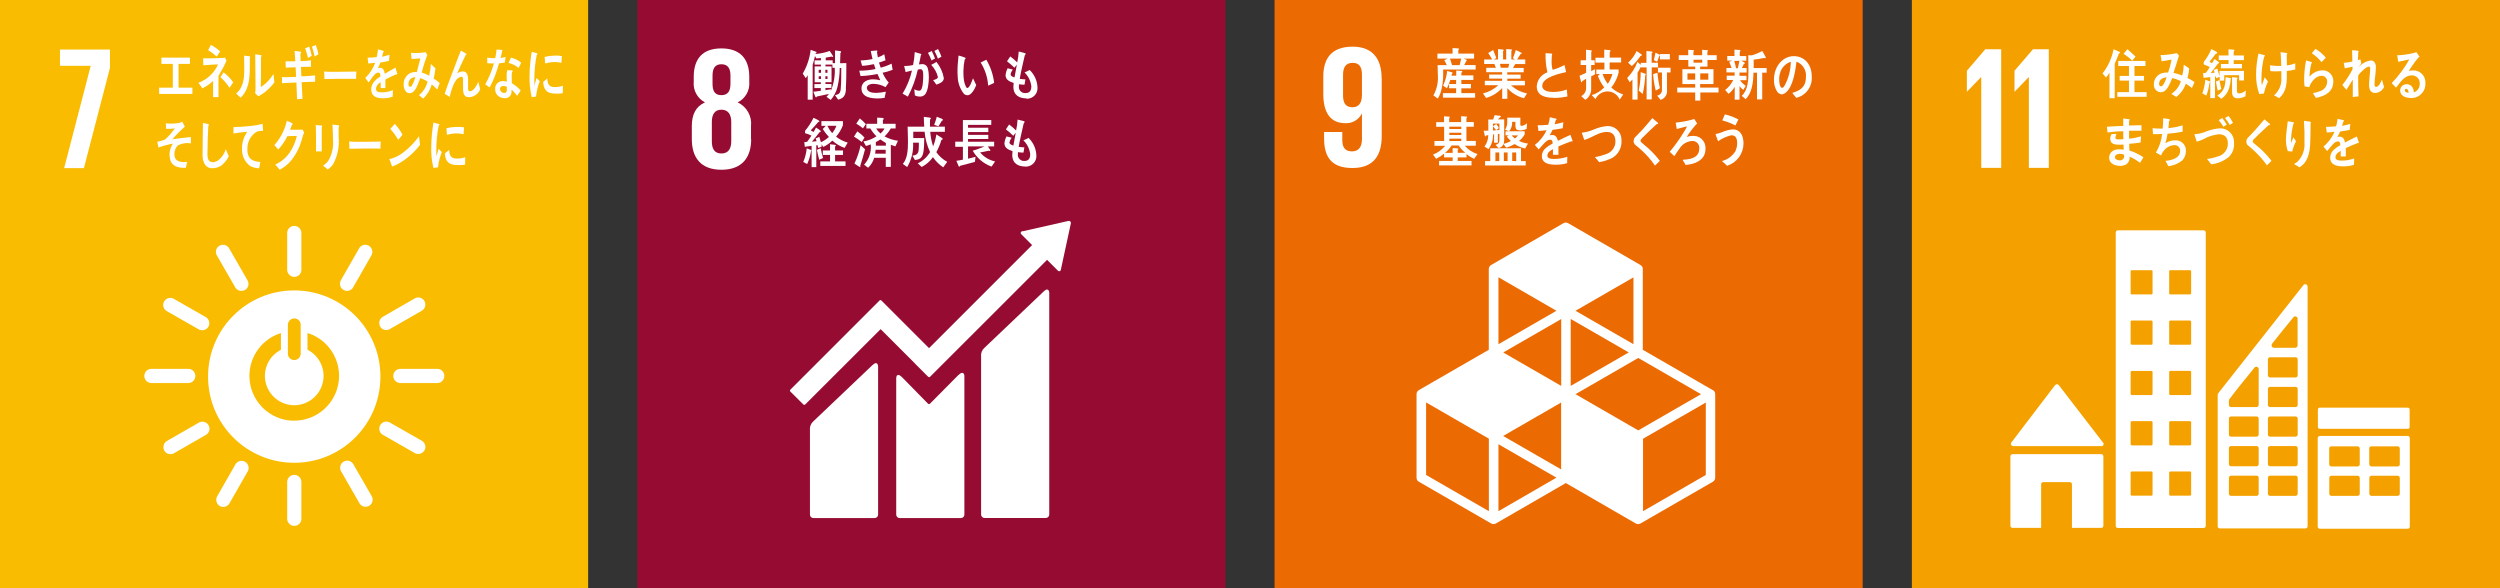 <?xml version="1.0" encoding="UTF-8"?>
<svg id="_レイヤー_2" data-name="レイヤー 2" xmlns="http://www.w3.org/2000/svg" viewBox="0 0 287.18 67.56">
  <rect x="0" y="0" width="287.18" height="67.56" fill="#333333" stroke="none"/>
  <defs>
    <style>
      .cls-1 {
        fill: #f4a100;
      }

      .cls-1, .cls-2, .cls-3, .cls-4, .cls-5 {
        stroke-width: 0px;
      }

      .cls-2 {
        fill: #f9bc00;
      }

      .cls-3 {
        fill: #960b31;
      }

      .cls-4 {
        fill: #fff;
      }

      .cls-5 {
        fill: #ec6a02;
      }
    </style>
  </defs>
  <g id="_文字" data-name="文字">
    <g>
      <g>
        <rect class="cls-2" x="0" width="67.56" height="67.56"/>
        <path class="cls-4" d="m33.8,33.36c-5.47,0-9.9,4.43-9.9,9.9,0,5.47,4.43,9.9,9.9,9.9,5.47,0,9.9-4.43,9.9-9.9h0c0-5.47-4.43-9.9-9.9-9.9m-.73,3.91c.03-.41.38-.71.78-.69.37.02.67.32.69.69v3.4c-.03.41-.38.71-.78.69-.37-.02-.67-.32-.69-.69v-3.4Zm.73,11.06c-2.84,0-5.15-2.31-5.15-5.15,0-2.26,1.47-4.25,3.62-4.92v1.92c-1.66.85-2.32,2.88-1.47,4.53.85,1.66,2.88,2.32,4.53,1.47,1.66-.85,2.32-2.88,1.47-4.53-.32-.64-.84-1.15-1.48-1.48v-1.92c2.72.84,4.24,3.73,3.4,6.44-.67,2.16-2.66,3.63-4.92,3.63"/>
        <path class="cls-4" d="m22.44,43.18c0-.43-.34-.78-.76-.81h-4.34c-.45.03-.79.42-.76.87.03.41.35.73.76.76h4.34c.43-.03.76-.39.76-.81"/>
        <path class="cls-4" d="m51.04,43.18c0-.43-.34-.78-.76-.81h-4.34c-.45.03-.79.42-.76.87.03.41.35.73.76.76h4.34c.43-.03.76-.39.76-.81"/>
        <path class="cls-4" d="m33.81,60.41c.43,0,.78-.34.81-.76v-4.34c-.03-.45-.42-.79-.87-.76-.41.03-.73.35-.76.76v4.34c.04.43.39.76.82.76"/>
        <path class="cls-4" d="m48.76,51.74c.21-.37.1-.84-.26-1.08l-3.76-2.15c-.4-.2-.89-.03-1.09.37-.18.37-.06.82.28,1.04l3.76,2.15c.39.18.85.04,1.07-.33"/>
        <path class="cls-4" d="m25.25,58.13c.37.21.84.09,1.08-.26l2.15-3.76c.2-.4.03-.89-.37-1.09-.37-.18-.82-.06-1.04.28l-2.15,3.76c-.18.39-.04.85.33,1.07"/>
        <path class="cls-4" d="m42.4,58.11c.37-.22.51-.68.33-1.06l-2.16-3.76c-.24-.38-.75-.49-1.13-.24-.35.23-.47.68-.28,1.05l2.16,3.76c.24.35.71.46,1.09.25"/>
        <path class="cls-4" d="m18.87,51.77c.22.37.68.51,1.07.32l3.76-2.16c.38-.25.48-.76.23-1.13-.23-.34-.67-.46-1.04-.28l-3.76,2.16c-.35.24-.46.71-.25,1.09"/>
        <path class="cls-4" d="m33.81,31.81c.43,0,.78-.34.81-.76v-4.34c-.03-.45-.42-.79-.87-.76-.41.03-.73.35-.76.76v4.34c.04.43.39.75.82.76"/>
        <path class="cls-4" d="m23.94,37.53c.21-.37.09-.84-.26-1.08l-3.76-2.15c-.4-.2-.89-.03-1.09.37-.18.37-.06.82.28,1.04l3.76,2.15c.39.18.85.04,1.07-.33"/>
        <path class="cls-4" d="m39.46,33.31c.37.21.84.1,1.08-.26l2.15-3.76c.2-.4.03-.89-.37-1.09-.37-.18-.82-.06-1.04.28l-2.15,3.76c-.18.39-.04.85.33,1.07"/>
        <path class="cls-4" d="m28.14,33.32c.37-.22.51-.68.32-1.07l-2.16-3.76c-.24-.38-.75-.49-1.13-.24-.35.23-.47.68-.28,1.05l2.16,3.76c.24.35.71.46,1.09.25"/>
        <path class="cls-4" d="m43.66,37.51c.22.37.68.51,1.07.32l3.76-2.16c.38-.24.49-.75.24-1.13-.23-.35-.68-.47-1.05-.28l-3.76,2.16c-.35.24-.46.71-.25,1.09"/>
        <polygon class="cls-4" points="6.89 7.56 10.42 7.56 7.37 19.31 9.64 19.31 12.63 7.8 12.63 5.69 6.89 5.69 6.89 7.56"/>
        <polygon class="cls-4" points="18.28 10.79 18.28 10.07 19.85 10.07 19.85 7.34 18.54 7.34 18.54 6.62 21.82 6.62 21.82 7.34 20.51 7.34 20.51 10.07 22.1 10.07 22.1 10.79 18.28 10.79"/>
        <path class="cls-4" d="m25.1,8.68v.76c0,.57,0,1.15,0,1.72h-.62c0-.62,0-1.25,0-1.87-.36.35-.78.64-1.24.86-.14-.22-.29-.44-.45-.64,1.01-.37,1.82-1.13,2.26-2.11-.56,0-1.13.07-1.69.1-.01-.27-.02-.53-.03-.8.73,0,1.46,0,2.19-.04.11,0,.22-.02.32-.05l.18.36c-.26.59-.57,1.17-.91,1.72m-.22-2.19c-.3-.28-.63-.53-.98-.74.11-.21.21-.41.32-.61.38.21.73.46,1.05.75-.12.21-.25.41-.39.6m1.47,3.58c-.29-.45-.64-.86-1.04-1.22l.36-.55c.43.32.81.71,1.11,1.15l-.42.62Z"/>
        <path class="cls-4" d="m28.7,6.65c-.03,1.44.13,2.78-.58,3.98-.13.22-.29.42-.48.59-.16-.14-.39-.36-.51-.47.77-.68.93-1.55.93-2.78,0-.52-.01-1.06-.02-1.58l.65.08s.06.04.05.07c0,0,0,0,0,0,0,.04-.02.08-.05.1m1.82,3.89c-.26.19-.54.37-.82.53-.14-.11-.27-.23-.39-.37.03-.11.05-.23.05-.34v-.86c0-1.08-.01-2.18-.03-3.26l.68.11s.06.05.05.08c0,.05-.03.09-.07.12,0,.3,0,.6,0,.9,0,.85,0,1.72-.02,2.56.44-.28.82-.63,1.13-1.04.1-.13.2-.27.29-.41.01-.01.02-.03.03-.03s.02.07.02.08c.02.29.05.57.09.86-.29.4-.64.76-1.03,1.07"/>
        <path class="cls-4" d="m34.65,9.44c.03.63.06,1.26.1,1.9-.21.02-.42.03-.63.06-.02-.64-.05-1.28-.07-1.92-.56.02-1.11.04-1.66.08v-.71c.11,0,.24.01.36.02.42,0,.84-.03,1.26-.04-.02-.37-.03-.73-.05-1.1-.38,0-.75.03-1.13.04,0-.24-.02-.48-.03-.72.37,0,.74,0,1.12-.01-.02-.4-.05-.79-.08-1.19l.67.08s.08.05.08.1c0,.05-.03.1-.08.12,0,.29.01.58.02.87.4,0,.79-.04,1.19-.09,0,.25,0,.5,0,.74-.38,0-.77,0-1.15.01.02.36.03.73.05,1.09.53-.02,1.06-.05,1.58-.11,0,.24,0,.49,0,.73-.51,0-1.03.03-1.54.05m.72-2.78c-.09-.38-.2-.75-.33-1.11l.47-.2c.12.35.21.7.29,1.06l-.43.25Zm.77-.17c-.09-.38-.19-.76-.32-1.14l.45-.18c.13.34.23.7.3,1.06l-.43.26Z"/>
        <path class="cls-4" d="m40.91,9.07c-.3-.02-.54-.02-.78-.02-.28,0-2.19,0-2.86.03-.01-.26-.03-.59-.03-.78,0-.1.04-.1.07-.1.1.02.2.04.3.04.32.02.66.01,1.03.01.76,0,1.44-.02,2.29-.03-.02.26-.02.58-.03.84"/>
        <path class="cls-4" d="m45.6,8.56s-.05-.01-.07-.03c-.33.13-.96.44-1.26.6v.99h-.54c0-.1,0-.19,0-.3v-.36c-.31.13-.52.43-.54.76,0,.26.21.39.62.39.45,0,.9-.08,1.32-.26l-.02.75c-.36.13-.75.2-1.14.19-.89,0-1.33-.34-1.33-1.03,0-.34.14-.67.37-.93.2-.21.44-.4.69-.55,0-.29-.08-.44-.21-.44-.18,0-.36.1-.47.24-.12.14-.24.28-.35.44-.17.23-.27.38-.33.46-.08-.12-.21-.29-.38-.53.51-.49.9-1.08,1.14-1.74-.24.04-.51.06-.8.08-.02-.24-.04-.47-.07-.67.35,0,.69-.01,1.04-.06.07-.29.12-.59.15-.89l.61.17s.06.04.05.08c0,.04-.03.08-.07.1-.02.11-.06.28-.12.5.29-.06.57-.14.85-.24l-.05.71c-.25.07-.59.13-1,.2-.08.22-.17.44-.28.64.08-.03.17-.04.26-.04.28,0,.46.22.54.69.36-.23.78-.47,1.22-.71l.21.72c0,.05-.02.08-.05.08"/>
        <path class="cls-4" d="m50.22,10.28c-.19-.2-.4-.4-.62-.58-.18.62-.52,1.19-1,1.63l-.47-.4c.49-.39.83-.94.99-1.55-.26-.18-.55-.32-.86-.41-.07.23-.15.46-.24.67-.21.54-.5,1.08-.99,1.07-.4-.01-.68-.47-.66-1.03-.02-.6.35-1.15.92-1.35.19-.05.39-.07.59-.05.11-.45.29-1.09.41-1.57l-1.01.07-.07-.71h.05c.55.05,1.11.02,1.65-.08.05.12.12.23.18.34-.15.35-.28.72-.39,1.08-.09.31-.17.62-.26.93.3.07.59.2.86.36.1-.44.17-.9.19-1.35.18.16.36.32.53.49-.04.4-.11.79-.2,1.18.24.15.48.32.69.51-.09.25-.18.5-.28.75m-3.31-.63c0,.17.05.32.18.32.08,0,.16-.04.2-.12.18-.31.32-.64.41-.99-.43,0-.79.34-.79.77,0,0,0,0,0,0"/>
        <path class="cls-4" d="m53.79,11.15c-.65,0-.6-.76-.6-1.36v-.59c0-.17,0-.39-.18-.38-.04,0-.09.01-.13.02-.73.24-1.01,1.49-1.23,2.29-.19-.12-.38-.23-.57-.35.2-.62.42-1.22.65-1.82.26-.67.51-1.35.77-2.02.14-.38.28-.76.44-1.12.21.1.41.22.61.35.02.01.03.04.03.06,0,.05-.04.08-.08.08-.32.63-.62,1.3-.91,1.95-.03.06-.06.12-.09.18.19-.14.41-.22.65-.24.47,0,.62.4.62.94,0,.32,0,.64,0,.97,0,.16.02.38.19.38.22-.03.42-.15.55-.34.18-.23.32-.49.43-.76.08.3.16.59.22.89-.23.54-.76.89-1.35.89"/>
        <path class="cls-4" d="m57.99,7.18c-.24.04-.44.08-.67.1-.25.96-.6,1.89-1.07,2.76-.17-.1-.34-.23-.51-.35.43-.76.76-1.57,1-2.41-.26.01-.51,0-.77-.02,0-.21,0-.43,0-.65.08.02.17.04.26.04.22.03.44.04.66.03.07-.32.12-.65.15-.98.26,0,.49.02.67.04-.05.31-.13.63-.22.93.2-.03.4-.08.59-.14-.03.21-.06.43-.09.65m1.4,3.81c-.18-.25-.39-.49-.62-.7,0,.07,0,.14-.01.21.03.4-.27.75-.67.78-.07,0-.14,0-.21-.01-.16-.01-.32-.05-.46-.12-.35-.18-.56-.55-.54-.94-.02-.48.35-.88.83-.9.04,0,.07,0,.11,0,.13.01.27.04.4.07,0-.3-.03-.59-.02-.89,0-.15.03-.29.08-.43l.44.02s.17-.02.17.06c0,.01,0,.02,0,.02-.06.12-.1.25-.11.38-.01.34.02.68.02,1.02.38.22.72.5,1.01.83-.12.21-.26.41-.4.6m-1.18-1.01c-.11-.06-.22-.09-.35-.1-.19-.01-.42.03-.44.33,0,.25.2.45.44.46.18.01.32-.02.34-.29,0-.13.01-.27,0-.4m1.35-2.17c-.33-.29-.72-.48-1.15-.58l.27-.61c.43.09.84.29,1.18.58l-.3.61Z"/>
        <path class="cls-4" d="m25.59,18.9c-.34.28-.77.43-1.22.43-.65,0-1.06-.51-1.1-1.4,0-.12,0-.24,0-.36,0-.34,0-.68.01-1.02.01-.81.02-1.62.03-2.43.14.03.29.06.43.09.06,0,.12.02.18.04.04.02.08.04.08.1,0,.05-.03.09-.07.11-.05,1.09-.1,2.19-.1,3.28,0,.56.18.89.61.89.21,0,.41-.07.58-.18.44-.33.76-.78.92-1.31l.34.81c-.17.35-.41.67-.71.93"/>
        <path class="cls-4" d="m30.15,15.03s-.04,0-.06,0c-.21-.01-.42.02-.62.11-.67.42-1.07,1.16-1.05,1.95-.05,1.29.78,1.48,1.49,1.51-.04.24-.09.49-.14.73h-.09c-.33-.02-.66-.11-.96-.27-.63-.48-.97-1.24-.92-2.03,0-.67.21-1.33.6-1.89-.53.04-1.06.11-1.58.2,0-.25,0-.5,0-.74.91-.02,1.81-.09,2.71-.23.21-.04.42-.09.63-.15,0,.1.07.72.06.77,0,.03-.02.06-.05.06,0,0,0,0-.01,0"/>
        <path class="cls-4" d="m34.82,15.52c-.07.25-.14.51-.22.75-.24.8-.64,1.54-1.17,2.19-.36.43-.81.78-1.3,1.04-.16-.2-.33-.4-.51-.59.27-.13.52-.28.76-.45.31-.24.59-.52.83-.84.42-.6.72-1.28.89-2l-1.09.02c-.27.56-.63,1.08-1.05,1.54-.15-.17-.29-.36-.45-.51.71-.79,1.21-1.76,1.44-2.8l.61.28s.06.06.06.1c0,.05-.04.09-.09.09-.07.19-.13.38-.21.56.39,0,.78,0,1.18,0,.09,0,.17,0,.25-.03.06.12.12.22.18.34-.03.11-.07.22-.11.32"/>
        <path class="cls-4" d="m36.96,14.61v.26c0,.84,0,1.68,0,2.52h-.66c0-.16,0-.31,0-.46v-.93c0-.55,0-1.1-.03-1.64l.7.07s.05.03.05.06c0,.05-.03.09-.08.12m1.96,0c0,.38,0,.75,0,1.14.1,1.05-.11,2.12-.6,3.05-.17.27-.39.49-.65.67-.17-.15-.35-.3-.54-.43.24-.17.45-.37.62-.6.42-.73.6-1.57.52-2.41,0-.57-.03-1.15-.06-1.72l.7.08s.08.04.08.09c0,.05-.03.1-.07.13"/>
        <path class="cls-4" d="m43.7,17.08c-.3-.02-.53-.02-.77-.02-.28,0-2.13,0-2.79.03-.01-.25-.03-.57-.03-.76,0-.09.04-.1.07-.09.1.02.2.04.3.04.32.02.94.01,1.3.01.76,0,1.1-.02,1.95-.03-.02.25-.02.57-.03.82"/>
        <path class="cls-4" d="m45.85,18.76c-.25.15-.52.28-.81.36-.03-.08-.31-.84-.31-.84,0-.03.02-.03.04-.03.07,0,.13-.01.2-.03.53-.16,1.03-.43,1.46-.79.65-.51,1.22-1.11,1.7-1.78.04.33.08.66.12.99-.65.86-1.47,1.58-2.4,2.12m-.11-2.7c-.26-.45-.56-.87-.91-1.25.18-.19.35-.39.52-.58.34.37.64.78.88,1.23-.15.22-.31.42-.49.6"/>
        <path class="cls-4" d="m50.32,19.22c-.18.02-.35.05-.53.07-.2-.8-.28-1.63-.25-2.45.01-.93.1-1.85.25-2.76l.43.11c.07.01.14.03.21.06.04.01.06.05.05.08,0,.04-.03.08-.08.08-.19.94-.29,1.9-.28,2.87,0,.23,0,.46,0,.7.09-.29.17-.59.26-.89.12.13.24.25.37.38-.22.56-.37,1.15-.43,1.75m3.1-.31c-.29.06-.59.07-.89.05-.7-.02-1.35-.15-1.43-1.33.16-.14.33-.28.5-.41,0,.67.28.97.74.99.37.02.75-.03,1.1-.15,0,.28,0,.56-.01.85m-.18-3.49c-.37-.09-.75-.11-1.13-.08-.26.03-.53.08-.78.15-.02-.23-.03-.52-.06-.76.36-.09.73-.14,1.11-.15.31-.02.62,0,.92.05-.02.26-.03.52-.06.78"/>
        <path class="cls-4" d="m61.6,11.09c-.17.02-.34.04-.52.07-.19-.8-.27-1.62-.25-2.45.01-.92.09-1.84.25-2.76l.41.11c.07.01.14.03.2.06.04.01.06.05.05.08,0,.04-.03.08-.08.08-.19.94-.28,1.9-.28,2.86,0,.23,0,.46,0,.7.09-.29.17-.59.26-.89.12.12.24.25.36.38-.22.56-.36,1.15-.42,1.75m3.07-.38c-.29.06-.58.07-.87.05-.68-.02-1.31-.15-1.39-1.33.16-.14.32-.28.48-.41,0,.67.28.97.72.99.36.02.73-.03,1.07-.15,0,.28,0,.56-.01.85m-.17-3.48c-.36-.09-.73-.11-1.1-.08-.26.03-.51.08-.76.15-.02-.23-.03-.52-.06-.75.35-.09.71-.14,1.08-.15.3-.02.6,0,.9.05-.02.26-.03.52-.05.78"/>
        <path class="cls-4" d="m20.46,16.67c-.34.34-.49.83-.4,1.3.1.59.76.65,1.1.65.11,0,.22-.01.34-.02-.05.23-.11.45-.15.68h-.1c-.67.01-1.64-.1-1.75-1.22-.08-.55.05-1.1.37-1.56-.57.1-1.13.25-1.67.45-.04-.23-.09-.45-.13-.67.3-.05.6-.13.88-.25.43-.38.81-.81,1.13-1.28-.33.04-.67.06-1.01.05,0-.21,0-.43-.02-.63.5.05,1.01.04,1.51-.04.13-.03.26-.09.38-.15.1.19.2.38.29.58-.51.44-.99.92-1.42,1.44.71-.11,1.42-.2,2.12-.26,0,.24,0,.48,0,.73-.5-.09-1.01-.01-1.46.21"/>
      </g>
      <g>
        <rect class="cls-3" x="73.21" width="67.56" height="67.56"/>
        <path class="cls-4" d="m119.91,33.46l-6.82,6.49c-.28.24-.43.61-.39.97v18.19c0,.21.17.39.39.39h7.05c.21,0,.39-.17.39-.39v-25.49c0-.21-.17-.61-.61-.16"/>
        <path class="cls-4" d="m100.25,41.91l-6.82,6.49c-.28.24-.43.61-.39.98v9.74c0,.21.17.39.39.39h7.05c.21,0,.39-.17.39-.39v-17.04c0-.21-.17-.61-.61-.16"/>
        <path class="cls-4" d="m123.01,25.59c0-.06-.02-.11-.06-.15-.03-.03-.08-.05-.13-.06h-.09l-5.22,1.18h-.1s-.07.04-.1.06c-.08.08-.08.21,0,.28,0,0,0,0,0,0l.06.06,1.19,1.19-11.84,11.84-5.47-5.47c-.06-.06-.16-.06-.22,0,0,0,0,0,0,0l-1.48,1.48h0l-8.76,8.76c-.06.06-.06.16,0,.22l1.49,1.48c.06.06.16.06.22,0,0,0,0,0,0,0l8.66-8.65,3.97,3.97s0,.01.01.02l1.48,1.48c.06.06.16.06.22,0h0s13.44-13.43,13.44-13.43l1.25,1.25c.08.08.2.08.28,0,0,0,0,0,0,0,.03-.03.05-.08.06-.13v-.02l1.15-5.33v-.06Z"/>
        <path class="cls-4" d="m110.12,43.05l-3.3,3.33c-.06.05-.16.05-.21,0l-2.99-3.05c-.55-.55-.67-.1-.67.11v15.68c0,.21.17.39.39.39h7.05c.21,0,.39-.17.39-.39v-15.94c0-.21-.17-.61-.65-.12"/>
        <path class="cls-4" d="m86.27,15.98v-1.49c.13-1.14-.49-2.24-1.53-2.73.89-.44,1.42-1.38,1.33-2.37v-.56c0-2.13-1.1-3.27-3.21-3.27s-3.17,1.15-3.17,3.27v.56c-.09.98.42,1.91,1.29,2.37-1.07.48-1.51,1.42-1.51,2.73v1.49c0,2.07.99,3.52,3.4,3.52s3.42-1.45,3.42-3.52m-4.44-7.29c0-.83.28-1.31,1.02-1.31s1.04.48,1.04,1.31v.93c0,.82-.28,1.31-1.04,1.31s-1.02-.48-1.02-1.31v-.93Zm2.15,7.53c0,.82-.3,1.41-1.13,1.41s-1.1-.58-1.1-1.41v-2.21c0-.82.3-1.41,1.1-1.41s1.13.58,1.13,1.41v2.21Z"/>
        <path class="cls-4" d="m97.18,10.21c-.04.75-.26,1.07-.9,1.24l-.36-.52c.45-.09.62-.21.66-.76.06-.78.06-1.57.06-2.36h-.18c0,.72-.09,1.44-.25,2.15-.13.56-.4,1.08-.78,1.52l-.49-.36c.1-.1.2-.21.28-.33-.46.1-.93.2-1.4.3,0,.05-.03.09-.08.09s-.07-.04-.09-.09l-.22-.55c.29-.03.57-.07.86-.11v-.31h-.74v-.46h.74v-.21h-.71v-1.82h.72v-.21h-.73v-.49h.73v-.26c-.18.01-.36.03-.53.04l-.15-.27c-.06.24-.12.49-.19.74-.01.04-.08.23-.08.26v4.01h-.57v-2.81c-.07.12-.14.23-.22.34l-.35-.52c.49-.84.8-1.77.91-2.74l.63.23s.05.04.05.08c0,.05-.07.07-.1.08l-.02.09c.56-.04,1.11-.16,1.63-.35l.4.62s-.02.07-.06.07c0,0,0,0-.01,0-.04,0-.07-.01-.1-.04-.23.05-.46.08-.69.12v.31h.8v.32h.27v-1.46l.6.08s.1.03.1.09c0,.05-.03.09-.08.11-.01.39-.03.79-.04,1.19.24,0,.48-.01.72-.01,0,.99,0,1.97-.06,2.96m-2.85-2.19h-.27v.34h.27v-.34Zm0,.74h-.27v.31h.27v-.31Zm.74-.74h-.24v.34h.24v-.34Zm.01.74h-.25v.31h.25v-.31Zm.56-.96v-.38h-.8v.21h.7v1.81h-.7v.21h.69v.45h-.69v.26c.21-.03.42-.08.64-.11l-.03.21c.35-.84.51-1.76.46-2.67h-.27Z"/>
        <path class="cls-4" d="m101.39,8.38c.18.4.41.78.7,1.11-.12.18-.25.35-.37.52-.44-.25-.94-.38-1.44-.38-.22,0-.7.11-.7.45,0,.55.74.59,1.07.59.37-.01.74-.06,1.11-.14-.05.24-.1.47-.14.71-.26.04-.52.07-.78.07-.68,0-1.88-.09-1.88-1.16,0-.78.76-1.04,1.31-1.04.29,0,.57.04.85.11-.11-.24-.22-.47-.32-.72-.64.13-1.29.21-1.95.24l-.14-.62c.62,0,1.25-.06,1.86-.19-.07-.19-.12-.38-.18-.56-.45.1-.9.17-1.36.19-.06-.2-.11-.4-.17-.61.46-.02.92-.07,1.37-.17-.08-.3-.14-.61-.2-.92.22-.02.44-.04.66-.06h.02s.08.02.08.07c0,0,0,0,0,0,0,.04-.02.08-.05.1.03.21.06.41.1.62.26-.08.51-.2.74-.36.04.23.1.46.14.7-.25.09-.5.18-.75.26.06.2.13.39.2.59.43-.12.85-.27,1.25-.47.05.24.07.47.12.71-.38.15-.76.26-1.16.34"/>
        <path class="cls-4" d="m106.21,10.9c-.17.15-.38.22-.6.19-.18,0-.36-.05-.52-.13-.02-.24-.04-.47-.06-.71.18.11.38.17.59.17.43,0,.43-1.41.43-1.76,0-.26,0-.71-.3-.71-.11,0-.22.02-.32.05-.24,1.08-.62,2.13-1.14,3.1-.21-.11-.4-.24-.61-.34.5-.82.87-1.72,1.08-2.66-.25.05-.49.11-.73.18-.02-.07-.16-.67-.16-.67,0-.03.04-.04.05-.04.05,0,.09.01.14.01.28,0,.56-.05.83-.11.1-.49.16-.99.19-1.49.16.04.31.09.47.14.07.02.15.04.22.07.03.01.07.03.07.08s-.04.06-.06.07c-.06.35-.13.71-.22,1.06.11-.02.21-.03.32-.03.34-.04.65.19.71.53.08.31.11.63.11.95,0,.57-.08,1.64-.47,2.04m.78-3.93c-.11-.3-.25-.6-.41-.89l.43-.21c.15.28.27.57.38.86l-.41.23Zm.55,2.76c-.12-.18-.25-.35-.37-.52.16-.03.55-.13.55-.36-.13-.52-.4-1-.77-1.39.21-.1.4-.21.6-.34.44.54.73,1.18.85,1.86,0,.47-.54.64-.85.75m.17-2.98c-.11-.31-.24-.6-.4-.89l.41-.22c.16.28.29.58.4.88l-.41.23Z"/>
        <path class="cls-4" d="m111.16,10.94c-.16,0-.31-.05-.43-.16-.46-.58-.71-1.29-.72-2.03-.04-.57-.02-1.15.04-1.72.02-.22.03-.43.06-.65.26.06.52.14.77.25.03.01.04.04.04.07,0,.06-.05.11-.1.13-.09.42-.14.84-.15,1.27,0,.27,0,.53.02.79.02.28.07.56.17.83.04.12.13.4.27.39.26-.02.54-.85.64-1.12l.37.78c-.14.43-.56,1.15-.98,1.18m2.35-1.12c-.06-.94-.36-1.85-.86-2.65.22-.1.43-.22.65-.32.48.81.79,1.72.9,2.66-.23.12-.46.22-.69.32"/>
        <path class="cls-4" d="m117.9,11.3c-.75,0-1.48-.31-1.49-1.32,0-.15.02-.3.03-.45-.39-.14-.92-.31-.93-.89.03-.28.11-.55.24-.8.2.04.41.11.6.15-.13.16-.22.35-.26.55,0,.22.31.31.45.35.09-.49.18-.98.27-1.47-.1.12-.19.24-.28.36-.27-.26-.56-.51-.85-.74.12-.19.24-.37.37-.56.28.21.55.44.8.69.09-.41.15-.83.17-1.25.17.03.35.08.52.13.07.01.14.03.21.06.04.01.07.03.07.08-.01.07-.05.12-.1.16-.04.14-.07.28-.1.43-.06.29-.13.59-.2.88-.1.46-.21.93-.28,1.4.21.04.43.04.65.06l-.1.61c-.21,0-.42-.02-.63-.05-.01.09-.02.18-.02.28-.02.38.27.71.66.73.04,0,.08,0,.12,0,.45,0,.66-.28.65-.8-.08-.6-.35-1.15-.78-1.57.2-.08.4-.18.59-.28.55.53.88,1.26.9,2.03.04.66-.47,1.23-1.14,1.27-.04,0-.09,0-.13,0"/>
        <path class="cls-4" d="m93.16,17.38c-.08.51-.22,1-.44,1.46l-.45-.23c.22-.5.35-1.03.4-1.57l.48.18s.06.05.06.09c0,.03-.04.06-.06.07m3.88-.39c-.53-.18-1.01-.47-1.42-.84-.3.3-.66.55-1.04.73l-.22-.33.06.27c-.13.07-.27.13-.42.18-.03-.11-.06-.22-.08-.33l-.14.02v2.51h-.54v-2.45c-.26.03-.52.08-.78.11l-.06-.54c.11,0,.21,0,.32-.03.18-.22.34-.47.5-.71-.23-.12-.47-.22-.73-.28v-.28c.39-.45.71-.96.97-1.49.19.08.37.18.55.28.04.02.12.06.12.13s-.09.08-.13.08c-.28.33-.56.65-.86.95.11.06.21.13.32.19.11-.16.2-.33.29-.51.09.05.55.34.55.44,0,.07-.08.08-.12.07-.3.38-.6.76-.9,1.12.18-.02.35-.04.53-.06-.03-.11-.06-.22-.11-.32.14-.06.28-.12.43-.18.07.21.13.41.18.62.34-.15.64-.36.92-.61-.27-.28-.5-.58-.71-.91l.35-.36h-.5v-.55h2.47v.47c-.18.48-.45.93-.79,1.32.4.31.86.54,1.34.68-.12.19-.23.39-.34.58m-2.93,1.39c-.12-.37-.19-.76-.27-1.14l.44-.18c.06.38.15.75.27,1.12l-.44.2Zm.12.71v-.52h1.12v-.74h-.83v-.52h.83v-.71c.14.02.29.03.43.05.06,0,.13.01.19.03.03,0,.05.03.05.06,0,.05-.04.09-.09.1v.47h.91v.52h-.91v.74h1.2v.52h-2.9Zm.81-4.61c.15.3.33.59.56.84.2-.25.37-.53.48-.84h-1.04Z"/>
        <path class="cls-4" d="m98.99,16.31c-.29-.22-.58-.43-.89-.62l.38-.6c.3.2.58.44.83.71l-.32.51Zm-.18,2.74s.03.06.03.09c0,.03-.02.05-.05.06-.22-.13-.43-.26-.64-.41.32-.67.56-1.38.71-2.11l.51.47c-.17.64-.35,1.27-.55,1.89m.31-4.3c-.25-.2-.5-.38-.77-.54l.41-.6c.25.2.48.42.69.66l-.33.48Zm3.73,2.07c-.18-.05-.36-.11-.53-.18v2.54h-.58v-1.04h-1.33c-.13.44-.37.83-.7,1.14l-.46-.35c.58-.63.86-1.49.76-2.34-.18.08-.36.14-.55.19l-.29-.52c.53-.09,1.04-.29,1.5-.59-.27-.27-.51-.57-.7-.9h-.46v-.54h1.24v-.71l.66.04c.05,0,.09.05.1.1,0,.06-.06.09-.1.11v.46h1.46v.54h-.56c-.19.34-.43.64-.71.91.48.26,1,.43,1.54.5l-.29.63Zm-1.11.4h-1.17c-.01.14-.03.29-.05.44h1.21v-.44Zm0-.79c-.21-.12-.42-.26-.62-.4-.17.11-.34.21-.52.3,0,.14,0,.27,0,.41h1.15v-.3Zm-1.1-1.66c.13.22.3.41.5.58.18-.16.34-.36.45-.58h-.95Z"/>
        <path class="cls-4" d="m108.35,19.22c-.47-.31-.87-.71-1.18-1.17-.33.48-.78.87-1.3,1.13l-.44-.42c.59-.28,1.08-.73,1.41-1.29-.35-.74-.56-1.53-.63-2.34h-1.3v.03c0,.24,0,.47,0,.7h1.26c-.01.48-.01.96-.07,1.43-.1.78-.35,1.02-1,1.09l-.29-.5c.65-.08.73-.33.74-1.06v-.43s-.66,0-.66,0c.06.98-.18,1.96-.68,2.8l-.5-.36c.55-.64.59-1.69.59-2.55,0-.57-.03-1.15-.04-1.73h1.91c-.03-.38-.04-.76-.05-1.13l.7.09s.11.03.11.09c0,.06-.05.11-.1.13,0,.15,0,.3,0,.45,0,.12,0,.25,0,.37h1.71v.59h-1.68c.04.57.15,1.13.33,1.67.18-.44.3-.9.37-1.37l.67.42s.06.07.06.11c0,.07-.11.09-.15.1-.14.49-.34.96-.58,1.41.33.46.75.84,1.25,1.11l-.45.62Zm-.16-5.34c-.13.21-.25.43-.39.63l-.49-.17c.12-.3.22-.61.3-.93l.62.25s.08.06.09.11c0,.06-.09.1-.13.1"/>
        <path class="cls-4" d="m113.91,19.14c-.92-.33-1.69-.98-2.17-1.83.46-.14.91-.3,1.35-.49h-1.89v1.41l.86-.22-.07.59c-.57.15-1.14.29-1.71.45-.01.04-.05.1-.1.1-.02,0-.05-.02-.05-.04l-.27-.64c.25-.04.51-.07.75-.13v-1.48h-.88v-.59h.88v-2.48h3.26v.55h-2.67v.33h2.33v.5h-2.33v.32h2.33v.48h-2.33v.31h3v.54h-.72l.29.44s-.03.08-.08.09c0,0,0,0,0,0-.04,0-.07-.02-.1-.04-.33.08-.66.14-1,.2.44.53,1.05.89,1.72,1.03l-.4.59Z"/>
        <path class="cls-4" d="m117.77,19.13c-.75,0-1.48-.31-1.49-1.32,0-.15.02-.3.03-.45-.39-.14-.92-.31-.93-.89.03-.28.11-.55.24-.8.2.04.41.11.6.15-.13.16-.22.35-.26.55,0,.22.31.31.45.35.09-.49.18-.98.27-1.48-.1.12-.19.24-.28.36-.27-.26-.56-.51-.85-.74.12-.19.24-.37.37-.56.28.21.55.44.8.69.09-.41.15-.83.17-1.25.17.03.35.08.52.12.07.01.14.03.21.06.04.01.08.03.08.08-.01.07-.05.12-.1.16-.04.14-.07.29-.1.43-.06.29-.13.59-.2.88-.1.46-.21.93-.28,1.4.21.04.43.04.65.06l-.1.6c-.21,0-.42-.02-.63-.05-.01.09-.02.18-.02.27-.02.38.27.71.65.74.04,0,.08,0,.12,0,.45,0,.66-.28.65-.8-.08-.6-.35-1.15-.78-1.57.2-.08.4-.18.59-.28.55.53.88,1.26.9,2.03.04.66-.47,1.23-1.14,1.27-.04,0-.09,0-.13,0"/>
      </g>
      <g>
        <rect class="cls-5" x="146.41" width="67.56" height="67.56"/>
        <path class="cls-4" d="m196.74,44.81l-8.03-4.63v-9.27c0-.2-.1-.38-.27-.47l-8.3-4.8c-.17-.1-.38-.1-.55,0l-8.3,4.8c-.17.1-.27.28-.27.47v9.27l-8.03,4.63c-.17.1-.27.28-.27.47v9.59c0,.2.1.38.27.47l8.3,4.79c.17.1.38.1.55,0l8.03-4.64,8.03,4.64c.17.1.38.1.55,0l8.31-4.79c.17-.1.27-.28.27-.47v-9.59c0-.2-.1-.38-.27-.47m-17.43,9.11l-6.66-3.84,6.66-3.84v7.69Zm7.76-13.43l-6.66,3.84v-7.69l6.66,3.84Zm-7.75,3.84l-6.66-3.84,6.66-3.84v7.69Zm1.64.95l7.21-4.16,7.21,4.16-7.21,4.16-7.21-4.16Zm6.66-5.74l-6.66-3.84,6.66-3.84v7.69Zm-8.85-3.84l-6.66,3.84v-7.69l6.66,3.85Zm-7.76,23.02l-7.21-4.16v-8.33l7.21,4.16v8.33Zm1.1,0v-7.69l6.66,3.84-6.66,3.85Zm23.82-4.16l-7.21,4.16v-8.32l7.21-4.16v8.32Z"/>
        <path class="cls-4" d="m158.71,8.99c0-2.11-.93-3.63-3.33-3.63s-3.37,1.33-3.37,3.43v2.01c0,2.23.88,3.35,2.53,3.35.79.05,1.54-.39,1.89-1.1h.02v2.93c0,.82-.32,1.41-1.14,1.41s-1.12-.48-1.12-1.33v-.9h-2.09v.72c0,2.01.72,3.42,3.25,3.42s3.37-1.55,3.37-3.67v-6.63Zm-2.27,2.09c-.04.76-.36,1.24-1.08,1.24-.78,0-1.08-.48-1.08-1.37v-2.37c0-.86.32-1.36,1.11-1.36s1.06.52,1.06,1.36v2.49Z"/>
        <path class="cls-4" d="m165.78,8c0,.16,0,.32,0,.49.01.66-.07,1.32-.24,1.96-.08.31-.21.6-.38.87l-.5-.36c.39-.71.57-1.51.51-2.32,0-.39-.01-.78-.03-1.16h1.06c-.1-.19-.19-.39-.29-.57l.39-.18h-1.18v-.57h1.74v-.64l.64.04s.1,0,.1.08c0,.04-.04.08-.08.09v.43h1.81v.57h-1.22l.35.13s.05.03.05.06c0,.04-.04.06-.07.06-.08.17-.15.33-.25.49h1.32v.52h-3.75Zm-.03,3.21v-.51h1.52v-.56h-.81v-.49h.81v-.47h-.67c-.09.33-.23.66-.39.96l-.44-.3c.25-.53.41-1.11.47-1.69l.57.16s.06.03.06.07c0,.05-.04.07-.08.08-.02.08-.04.15-.06.23h.55v-.59l.65.05s.05.05.05.08c0,.06-.07.1-.11.11v.32h1.38v.52h-1.38v.47h1.1v.5h-1.1v.55h1.58v.52h-3.68Zm.81-4.48c.08.21.19.58.25.79-.09.05-.2.04-.27-.04h1.13c.07-.25.13-.49.18-.75h-1.28Z"/>
        <path class="cls-4" d="m175.05,11.28c-.74-.19-1.4-.59-1.9-1.16v1.23h-.59v-1.24c-.5.54-1.14.94-1.85,1.14l-.36-.52c.66-.15,1.26-.47,1.75-.94h-1.54v-.51h1.99v-.25h-1.49v-.47h1.49v-.27h-1.82v-.5h1.11c-.06-.14-.11-.29-.18-.44h-1.17v-.52h.91c-.13-.26-.28-.5-.45-.74l.57-.35c.13.31.25.62.37.93l-.3.16h.49v-1.19l.6.06s.06.02.06.05c0,0,0,0,0,.01,0,.04-.05.08-.08.09v.98h.36v-1.2l.61.05s.06.03.06.07c0,0,0,0,0,0,0,.04-.05.08-.08.09v.99h.45l-.27-.14c.12-.31.24-.62.33-.94l.61.29s.07.05.07.09c0,.07-.09.08-.13.08-.13.21-.27.42-.4.62h.94v.53h-1.15c-.09.15-.17.29-.26.44h1.23v.5h-1.89v.27h1.54v.47h-1.53v.25h2.02v.51h-1.6c.52.47,1.15.79,1.84.93l-.35.56Zm-2.74-3.94l.08.44h.87c.04-.14.07-.29.1-.44h-1.05Z"/>
        <path class="cls-4" d="m178.48,11.23c-.75,0-1.95-.12-1.95-1.31.04-.73.53-1.37,1.22-1.61-.16-.72-.23-1.47-.21-2.21.16.01.32.02.48.04.08,0,.16.01.23.02.03,0,.06.02.06.06,0,.03-.02.05-.04.07-.02.19-.03.38-.03.58-.02.38.01.75.1,1.12.01.01.03.02.05.02.46-.13.91-.32,1.32-.55.08.27.13.55.19.82-.65.16-2.74.56-2.74,1.59,0,.58.78.69,1.14.69.57.02,1.15-.08,1.68-.28.03.26.06.53.07.8-.52.11-1.05.17-1.59.17"/>
        <path class="cls-4" d="m182.78,8.78v1.35c.04.54-.22,1.06-.68,1.34l-.46-.43c.37-.19.59-.59.56-1v-1c-.15.1-.3.18-.45.29,0,.05-.03.13-.08.13-.03,0-.04-.03-.05-.06l-.18-.69c.25-.11.51-.23.76-.35v-.89h-.63v-.55h.62v-1.21l.61.08s.05.03.06.06c0,.04-.05.09-.07.11v.96h.39v.55h-.4v.7l.45-.23v.59c-.15.09-.3.16-.45.25m3.28,2.67c-.31-.78-1.19-1.15-1.97-.84-.36.15-.66.43-.82.78l-.42-.47c.55-.16,1.04-.47,1.43-.88-.31-.4-.55-.84-.73-1.31l.23-.22h-.41v-.52h.93v-.8h-1.03v-.56h1.01v-.93l.64.06s.08.03.09.08c0,0,0,0,0,.01,0,.05-.07.09-.1.1v.67h1.31v.56h-1.32v.8h1.03v.38s-.07.23-.08.27c-.16.52-.42,1-.76,1.42.39.37.86.64,1.37.8l-.4.59Zm-1.97-2.95c.13.41.34.79.6,1.13.24-.34.42-.72.53-1.13h-1.14Z"/>
        <path class="cls-4" d="m189.74,7.73v3.69h-.59v-3.68h-.66v-.08c-.12.24-.24.47-.38.7v3.08h-.59v-2.31c-.1.11-.2.22-.31.32l-.3-.49c.53-.52.93-1.16,1.19-1.85l.38.34v-.23h.65v-1.36l.61.06s.09.02.09.07c0,.06-.05.1-.1.12v1.1h.73v.53h-.73Zm-1.29-1.31c-.28.44-.62.83-1,1.17l-.43-.39c.42-.37.75-.83.98-1.34l.55.38s.05.05.05.08c0,.06-.06.11-.13.1,0,0-.01,0-.02,0m.54,2.21c-.03.73-.13,1.46-.29,2.17l-.46-.4c.16-.7.23-1.41.23-2.12l.55.2s.04.04.04.06c0,.04-.05.08-.07.09m1.21,1.78c-.16-.62-.26-1.26-.3-1.9l.5-.15c.04.6.14,1.19.28,1.77l-.48.28Zm.48-3.59v-.46s-.04.05-.07.05c-.08.22-.16.45-.25.68l-.38-.18c.07-.28.12-.58.19-.86l.5.24.02.03v-.11h1.13v.61h-1.13Zm.81,1.5v2c.08.52-.24,1.01-.74,1.15l-.39-.49c.35-.05.6-.37.55-.73,0,0,0,0,0,0v-1.93h-.46v-.54h1.45v.54h-.41Z"/>
        <path class="cls-4" d="m195.32,10.62v.94h-.59v-.94h-2.06v-.56h2.06v-.4h-1.47v-1.71h1.47v-.3h-.79v-.76h-1.1v-.55h1.09v-.62l.61.05s.07.03.07.06c0,.04-.05.08-.08.1v.41h1v-.62l.61.05s.07.03.07.06c0,.04-.05.08-.08.1v.41h1.07v.55h-1.06v.76h-.84v.3h1.53v1.71h-1.53v.4h2.11v.56h-2.1Zm-.59-2.19h-.89v.72h.89v-.72Zm.81-1.57h-1v.34h1v-.34Zm.7,1.57h-.93v.72h.93v-.72Z"/>
        <path class="cls-4" d="m199.82,8.34v.37s.8,0,.8,0v.5h-.74c.18.26.4.48.66.65l-.29.47c-.16-.12-.31-.27-.43-.43v1.55h-.55v-1.48c-.19.31-.42.59-.71.81l-.39-.44c.4-.3.71-.7.93-1.15h-.75v-.5h.91v-.37h-.94v-.51h.6c-.09-.24-.18-.48-.28-.71l.37-.14h-.6v-.53h.83v-.73l.61.04s.08.03.08.08c0,.05-.03.09-.08.11v.51h.75v.53h-.58l.37.21s.05.04.05.07c0,.07-.07.09-.12.09-.07.16-.15.32-.23.48h.55v.51h-.82Zm-.6-1.35c.06.23.2.76.24,1-.1.05-.28-.2-.38-.15h.55c.07-.28.13-.56.18-.85h-.59Zm3.21,1.36v3.07h-.6v-3.07h-.41c0,1.04-.17,2.38-.9,3.04l-.44-.38c.74-.69.77-1.87.77-2.92,0-.58-.02-1.17-.02-1.75l.36.02c.12-.02.24-.05.35-.1.31-.11.61-.25.9-.4l.41.73s-.03.09-.08.1c0,0,0,0,0,0-.04,0-.07-.01-.1-.04-.4.09-.81.16-1.22.2v.97h1.49v.53h-.49Z"/>
        <path class="cls-4" d="m206.34,11.24c-.16-.19-.3-.39-.46-.57.82-.24,1.57-.6,1.57-1.83.08-.76-.36-1.48-1.08-1.76-.14,1.12-.41,2.89-1.23,3.55-.13.12-.3.2-.48.21-.23-.03-.44-.17-.55-.37-.23-.4-.35-.86-.33-1.32,0-1.58,1.05-2.7,2.28-2.7,1.14,0,2.06.85,2.06,2.35.09,1.14-.67,2.18-1.78,2.44m-1.82-2.98c-.1.28-.15.58-.14.88,0,.27.05.95.34.95.1,0,.19-.12.25-.21.48-.85.73-1.81.74-2.79-.55.19-.99.61-1.19,1.16"/>
        <path class="cls-4" d="m169.36,18.25c-.33-.14-.63-.32-.9-.55v.38h-1.01v.41h1.59v.51h-3.73v-.51h1.56v-.41h-.99v-.42c-.28.23-.58.42-.91.58l-.36-.48c.55-.21,1.03-.56,1.4-1.01h-1.23v-.55h1.11v-1.63h-.91v-.54h.9v-.67l.61.04s.06.03.06.06c0,0,0,0,0,0,0,.04-.05.08-.08.09v.47h1.37v-.67l.62.04s.07.03.07.07c0,.04-.05.08-.08.09v.47h.85v.54h-.85v1.63h1.08v.55h-1.27c.39.45.9.78,1.46.96l-.38.54Zm-1.83-1.54h-.78c-.21.32-.46.61-.76.85h.88v-.55l.59.04s.07.03.07.06h0s-.04.09-.08.1v.34h.87c-.3-.24-.56-.53-.78-.85m.32-2.15h-1.37v.27h1.37v-.27Zm0,.7h-1.37v.26h1.37v-.26Zm0,.68h-1.37v.27h1.37v-.27Z"/>
        <path class="cls-4" d="m175.19,17.06c-.43-.09-.84-.27-1.2-.51-.31.18-.64.32-.98.41l-.3-.41c-.1.24-.31.42-.57.46l-.34-.37c.3-.09.44-.18.44-.58v-.69l-.18.02v1.01h-.43v-.96h-.13c.03.61-.15,1.2-.51,1.69l-.47-.29c.29-.38.44-.84.44-1.32-.08.02-.17.04-.26.06,0,.04-.04.09-.08.09s-.05-.05-.06-.09l-.13-.56c.18,0,.36,0,.54-.01,0-.43-.01-.85-.01-1.28h.56c.06-.16.12-.33.17-.5l.66.08s.06.04.06.07c0,.08-.09.11-.14.12-.06.08-.13.15-.2.22h.72v2.23c0,.19-.01.38-.06.57.29-.06.57-.17.83-.33-.17-.15-.33-.31-.47-.49.07-.06.14-.11.22-.15h-.37v-.46h.39l-.44-.2c.18-.27.27-.6.25-.93,0-.14,0-.29,0-.44h1.51c0,.24-.01.49-.01.73,0,.16.03.21.17.21.22-.04.43-.15.6-.3l-.04.64c-.21.11-.44.17-.67.18-.4,0-.62-.04-.62-.56,0-.14,0-.28,0-.42h-.38c.03.39-.09.78-.34,1.08h1.78v.36c-.16.29-.38.55-.65.74.32.17.67.27,1.03.31l-.3.54Zm-4.6,1.95v-.51h.6v-1.47h3.53v1.47h.54v.51h-4.68Zm1.64-4.81h-.73v.3c.13-.09.26-.17.39-.26.1.15.2.31.29.46l-.3.26.36-.03v-.74Zm-.73.31v.48l.36-.03c-.11-.16-.23-.31-.36-.46m.72,3.01h-.44v.99h.44v-.99Zm.96,0h-.43v.99h.43v-.99Zm.46-1.96c.12.13.24.25.38.36.14-.1.26-.22.36-.36h-.74Zm.53,1.96h-.46v.99h.46v-.99Z"/>
        <path class="cls-4" d="m180.58,16.26s-.06-.01-.08-.03c-.38.13-1.13.43-1.48.59v.96h-.63c0-.09,0-.19,0-.29v-.35c-.43.2-.64.45-.64.74,0,.25.25.38.73.38.53,0,1.06-.08,1.56-.25l-.02.73c-.43.13-.89.19-1.34.18-1.05,0-1.57-.33-1.57-1,.01-.35.17-.67.44-.9.25-.21.52-.39.81-.54,0-.28-.1-.43-.25-.43-.21,0-.41.09-.55.24-.15.13-.28.28-.41.43-.2.22-.32.37-.4.44-.1-.11-.25-.28-.44-.51.58-.45,1.04-1.03,1.35-1.69-.28.04-.6.06-.94.08-.02-.24-.05-.46-.09-.65.41,0,.82-.01,1.22-.06.09-.28.15-.57.18-.86l.72.16s.06.04.06.07c0,.04-.03.07-.09.09-.03.11-.07.27-.14.48.34-.06.67-.13,1-.23l-.06.69c-.29.06-.69.12-1.18.19-.09.22-.2.43-.33.63.1-.03.2-.04.31-.04.33,0,.54.22.64.67.43-.22.91-.46,1.44-.69l.25.7s-.02.07-.06.07"/>
        <path class="cls-4" d="m184.66,18.37c-.31.12-.63.21-.96.26-.17-.2-.32-.4-.49-.58.42-.07.83-.18,1.23-.33.67-.18,1.14-.8,1.13-1.49-.02-.82-.44-1.09-1.07-1.07-.87.02-1.66.68-2.51.92-.03-.09-.28-.78-.28-.81,0-.06.08-.04.11-.04.44-.06.87-.18,1.28-.36.5-.22,1.02-.35,1.56-.39.86-.02,1.57.65,1.6,1.51,0,.05,0,.1,0,.15.08,1.03-.6,1.98-1.61,2.22"/>
        <path class="cls-4" d="m190.11,19.02c-.46-.67-1-1.28-1.61-1.82-.15-.14-.3-.28-.47-.41-.1-.07-.19-.15-.27-.24-.07-.1-.11-.22-.1-.34,0-.2.09-.4.25-.53.26-.28.52-.53.78-.81.37-.43.75-.85,1.12-1.3.15.13.31.26.46.39.06.04.12.09.18.15.02.02.03.04.03.06,0,.09-.12.1-.18.09-.35.34-.71.67-1.07,1.01-.15.14-.29.3-.44.44-.07.07-.15.13-.21.21-.07.07-.12.15-.13.25,0,.07.04.14.1.19.22.21.48.39.7.59.52.46,1,.98,1.42,1.53-.19.18-.37.36-.56.54"/>
        <path class="cls-4" d="m193.62,18.95c-.08-.18-.18-.35-.29-.51-.01-.02-.02-.04-.03-.06,0-.02.03-.02.04-.03.27-.01.53-.04.79-.1.56-.14,1.07-.43,1.07-1.19.05-.43-.26-.81-.68-.86-.06,0-.13,0-.19,0-.58.05-1.1.37-1.4.87-.21.28-.41.57-.59.87-.18-.16-.36-.33-.54-.5.56-.67,1.07-1.37,1.53-2.11.18-.26.33-.54.46-.82-.14.03-.28.08-.42.11-.25.07-.51.14-.76.2-.04-.24-.08-.49-.12-.73.59-.06,1.18-.16,1.75-.31.13-.03.25-.07.37-.12.12.17.24.35.34.53,0,.06-.06.08-.1.09-.4.45-.77.93-1.09,1.44.23-.07.46-.1.69-.11.76-.05,1.42.53,1.46,1.29,0,.08,0,.15,0,.23,0,1.33-1.35,1.76-2.27,1.81"/>
        <path class="cls-4" d="m198.4,19.05c-.2-.19-.39-.38-.6-.55.64-.16,1.19-.56,1.54-1.12.14-.29.21-.62.21-.94,0-.57-.18-.9-.68-.9-.54.13-1.06.36-1.51.69-.04-.1-.29-.76-.29-.81,0-.04.05-.04.07-.04.23-.04.45-.1.66-.19.39-.18.81-.29,1.25-.33.85,0,1.23.69,1.23,1.65-.02,1.16-.77,2.17-1.87,2.53m.94-4.63c-.48-.25-.99-.44-1.51-.58.1-.23.2-.46.3-.69.54.12,1.06.32,1.55.58-.11.23-.21.46-.34.69"/>
      </g>
      <g>
        <rect class="cls-1" x="219.62" width="67.56" height="67.56"/>
        <path class="cls-4" d="m231.24,51.25h10.16c.14,0,.25-.11.25-.25,0-.06-.02-.12-.07-.17h-.01s-5.05-6.56-5.05-6.56l-.05-.05c-.09-.1-.25-.11-.35-.02,0,0,0,0,0,0l-.03.03-.05.05-4.93,6.47-.08.09s-.04.09-.04.14c0,.14.11.25.25.25"/>
        <path class="cls-4" d="m241.37,52.17h-10.18c-.14,0-.25.11-.25.25h0v7.97c0,.14.11.25.25.25h3.28v-5.01c0-.14.11-.25.25-.25h3.04c.14,0,.25.11.25.25,0,0,0,0,0,0v5.01h3.36c.14,0,.25-.11.25-.25v-7.97c0-.14-.11-.25-.25-.25h0"/>
        <path class="cls-4" d="m276.57,50.08h-10.08c-.13,0-.24.1-.25.24,0,0,0,0,0,0v10.18c0,.13.11.24.25.24h10.08c.13,0,.24-.11.25-.24,0,0,0,0,0,0v-10.18c0-.13-.11-.24-.24-.24,0,0,0,0,0,0m-5.51,6.64c0,.13-.11.24-.24.24,0,0,0,0,0,0h-3.01c-.13,0-.25-.11-.25-.24,0,0,0,0,0,0v-1.83c0-.13.11-.24.24-.24,0,0,0,0,0,0h3.01c.13,0,.24.1.25.24,0,0,0,0,0,0v1.83Zm0-3.38c0,.13-.11.24-.25.24h-3.01c-.13,0-.25-.1-.25-.24,0,0,0,0,0,0v-1.83c0-.13.11-.24.25-.24h3.01c.13,0,.24.11.25.24v1.83Zm4.6,3.38c0,.13-.11.24-.24.24,0,0,0,0,0,0h-3.01c-.13,0-.24-.11-.25-.24,0,0,0,0,0,0v-1.83c0-.13.11-.24.24-.24,0,0,0,0,0,0h3.01c.13,0,.24.1.25.24,0,0,0,0,0,0v1.83Zm0-3.38c0,.13-.11.24-.25.24,0,0,0,0,0,0h-3.01c-.13,0-.24-.11-.25-.24,0,0,0,0,0,0v-1.83c0-.13.11-.24.25-.24h3.01c.13,0,.24.1.25.24,0,0,0,0,0,0v1.83Z"/>
        <path class="cls-4" d="m253.14,26.46h-9.86c-.13,0-.24.11-.24.24v33.71c0,.13.11.24.24.24h9.86c.13,0,.24-.11.24-.24V26.7c0-.13-.11-.24-.24-.24m-5.87,30.35c0,.07-.06.13-.13.13h-2.26c-.07,0-.13-.06-.13-.13v-2.52c0-.07.06-.13.13-.13h2.26c.07,0,.13.06.13.13h0s0,2.52,0,2.52Zm0-5.78c0,.07-.06.13-.13.13h-2.26c-.07,0-.13-.06-.13-.13,0,0,0,0,0,0v-2.52c0-.07.06-.13.13-.13h2.26c.07,0,.13.06.13.13h0s0,2.52,0,2.52Zm0-5.78c0,.07-.06.13-.13.13h-2.26c-.07,0-.13-.06-.13-.13h0v-2.51c0-.07.06-.13.13-.13h2.26c.07,0,.13.06.13.13v2.51Zm0-5.78c0,.07-.06.13-.13.13h-2.26c-.07,0-.13-.06-.13-.13v-2.52c0-.07.06-.13.13-.13h2.26c.07,0,.13.06.13.13,0,0,0,0,0,0v2.52Zm0-5.78c0,.07-.06.13-.13.13h-2.26c-.07,0-.13-.06-.13-.13v-2.52c0-.07.06-.13.13-.13h2.26c.07,0,.13.06.13.13h0v2.52Zm4.43,23.12c0,.07-.06.13-.13.13h-2.26c-.07,0-.13-.06-.13-.13v-2.52c0-.07.06-.13.13-.13h2.26c.07,0,.13.06.13.13,0,0,0,0,0,0v2.52Zm0-5.78c0,.07-.06.13-.13.13h-2.26c-.07,0-.13-.06-.13-.13,0,0,0,0,0,0v-2.52c0-.07.06-.13.13-.13h2.26c.07,0,.13.06.13.13,0,0,0,0,0,0v2.52Zm0-5.78c0,.07-.06.13-.13.13h-2.26c-.07,0-.13-.06-.13-.13h0v-2.52c0-.07.06-.13.13-.13h2.26c.07,0,.13.06.13.13v2.51Zm0-5.78c0,.07-.06.13-.13.13h-2.26c-.07,0-.13-.06-.13-.13h0v-2.52c0-.07.06-.13.13-.13,0,0,0,0,0,0h2.26c.07,0,.13.06.13.13,0,0,0,0,0,0v2.52Zm0-5.78c0,.07-.06.13-.13.13h-2.26c-.07,0-.13-.06-.13-.13v-2.52c0-.07.06-.13.13-.13h2.26c.07,0,.13.06.13.13h0v2.52Z"/>
        <path class="cls-4" d="m266.46,46.83h10.14c.11,0,.2.09.2.2h0v2.03c0,.11-.09.2-.2.2h-10.14c-.11,0-.2-.09-.2-.2h0v-2.03c0-.11.09-.2.2-.2h0Z"/>
        <path class="cls-4" d="m265.05,32.83c-.03-.13-.17-.22-.31-.18-.03,0-.06.02-.08.04,0,0-.01,0-.02.01l-.08.1-9.69,12.3-.04.06c-.05.05-.08.12-.08.19v15.11c0,.13.11.24.24.24h9.85c.13,0,.24-.11.24-.24h0v-27.53s0-.07-.02-.1m-4.08,6.68l.07-.09c.66-.85,1.78-2.23,2.33-2.89l.07-.09c.05-.06.13-.1.21-.1.13,0,.24.1.27.22v3.11c0,.15-.12.27-.27.28h-.01s0,0,0,0h-2.43s0,0,0,0c0,0,0,0-.01,0-.15,0-.27-.13-.27-.28,0-.06.02-.12.05-.17m-1.53,17.22c0,.13-.11.24-.24.24h-2.94c-.13,0-.24-.11-.24-.24h0v-1.84c0-.13.11-.24.24-.24h2.94c.13,0,.24.11.24.24,0,0,0,0,0,0v1.84Zm0-3.4c0,.13-.11.24-.24.24h-2.94c-.13,0-.24-.11-.24-.24h0v-1.84c0-.13.11-.24.24-.24h2.94c.13,0,.24.11.24.24,0,0,0,0,0,0v1.84Zm0-3.4c0,.13-.11.24-.24.24h-2.94c-.13,0-.24-.11-.24-.24h0v-1.84c0-.13.11-.24.24-.24h2.94c.13,0,.24.11.24.24h0v1.84Zm0-7.45v4.05c0,.13-.11.24-.24.24h-2.94c-.13,0-.24-.11-.24-.24,0,0,0,0,0,0v-.51s0-.06.02-.09c0,0,0-.02.01-.03,0-.01.01-.02.02-.03,0-.01.02-.03.03-.04.38-.54,2.07-2.63,2.78-3.5l.07-.09c.05-.06.13-.1.22-.1.13,0,.24.1.27.23v.11Zm4.48,14.25c0,.13-.11.24-.24.24h-2.94c-.13,0-.24-.11-.24-.24h0v-1.84c0-.13.11-.24.24-.24h2.94c.13,0,.24.11.24.24h0v1.84Zm0-3.4c0,.13-.11.24-.24.24h-2.94c-.13,0-.24-.11-.24-.24h0v-1.84c0-.13.11-.24.24-.24h2.94c.13,0,.24.11.24.24v1.84Zm0-3.4c0,.13-.11.24-.24.24h-2.94c-.13,0-.24-.11-.24-.24v-1.84c0-.13.11-.24.24-.24h2.94c.13,0,.24.11.24.24v1.84Zm0-3.4c0,.13-.11.24-.24.24h-2.94c-.13,0-.24-.11-.24-.24h0v-1.84c0-.13.11-.24.24-.24h2.94c.13,0,.24.11.24.24v1.84Zm0-3.4c0,.13-.11.24-.24.24h-2.94c-.13,0-.24-.11-.24-.24v-1.84c0-.13.11-.24.24-.24h2.94c.13,0,.24.11.24.24v1.84Z"/>
        <polygon class="cls-4" points="225.94 8.13 225.94 10.52 225.96 10.52 227.57 8.86 227.59 8.86 227.59 19.28 229.88 19.28 229.88 5.66 228.05 5.66 225.94 8.13"/>
        <polygon class="cls-4" points="231.41 8.13 231.41 10.52 231.44 10.52 233.04 8.86 233.06 8.86 233.06 19.28 235.35 19.28 235.35 5.66 233.53 5.66 231.41 8.13"/>
        <path class="cls-4" d="m243.4,6.15c-.14.4-.3.78-.48,1.16v3.97h-.6v-2.95c-.11.21-.24.4-.4.57l-.4-.46c.63-.81,1.07-1.76,1.27-2.78l.69.3s.05.04.05.08c0,.07-.1.1-.14.11m-.17,4.97v-.54h1.34v-1.32h-1.07v-.54h1.07v-1.14h-1.23v-.58h3.12v.58h-1.26v1.14h1.1v.54h-1.1v1.32h1.4v.54h-3.36Zm1.71-4.15c-.3-.3-.63-.56-.99-.79l.43-.52c.18.13.35.28.51.44.15.13.3.27.43.41l-.39.47Z"/>
        <path class="cls-4" d="m251.82,10.13c-.23-.19-.47-.36-.73-.52-.21.61-.59,1.14-1.1,1.53l-.56-.36c.52-.34.91-.85,1.09-1.45-.32-.17-.65-.29-1-.36-.07.21-.16.42-.26.62-.23.5-.52,1.01-1.07,1.01-.47-.04-.81-.45-.77-.92,0,0,0-.01,0-.02,0-.6.41-1.12.99-1.27.21-.05.43-.07.65-.06.17-.48.3-.98.39-1.48l-1.14.19-.12-.72h.06c.61,0,1.21-.08,1.8-.22.08.1.17.19.26.28-.11.38-.24.76-.36,1.14-.09.28-.18.57-.28.85.34.06.68.17,1,.31.11-.41.17-.83.18-1.25.21.14.43.28.63.44-.04.37-.1.73-.2,1.09.28.13.55.29.81.46-.1.23-.2.47-.3.7m-3.77-.5c0,.16.06.29.2.29.09,0,.17-.04.23-.11.19-.28.34-.59.43-.92-.37.03-.86.21-.86.74"/>
        <path class="cls-4" d="m253.81,9.52c-.06.5-.19.99-.36,1.46l-.46-.25c.18-.51.29-1.04.34-1.58l.52.21s.04.04.04.06c0,.04-.03.08-.07.09m3.39-.27v-.6h-1.71v.62h-.52v-.44l-.38.17c-.02-.07-.04-.14-.06-.21l-.1.02v2.47h-.54v-2.41c-.25.02-.51.05-.77.08l-.07-.53c.09,0,.17-.01.26-.03.06-.02.11-.05.14-.1.14-.18.26-.39.38-.58-.22-.11-.45-.21-.69-.3v-.28c.36-.46.65-.96.88-1.49l.56.31s.11.06.11.12c0,.11-.1.11-.16.1-.24.31-.48.63-.74.93.1.06.2.11.3.18.1-.16.19-.33.28-.49l.49.34s.05.05.05.09c0,.08-.08.08-.13.08-.28.37-.54.75-.84,1.1.15,0,.3-.02.45-.04-.03-.11-.06-.21-.1-.31l.41-.17c.09.28.16.58.25.88v-.6h2.81v1.09h-.58Zm-2.46,1.16c-.08-.34-.14-.68-.2-1.03l.4-.17c.06.34.13.69.21,1.03l-.41.17Zm1.48-1.28c-.01.35-.07.69-.17,1.02-.15.49-.47.92-.89,1.21l-.47-.37c.8-.5.93-1.1.96-2.11l.56.1s.07.04.07.07c0,.04-.03.07-.06.08m.36-2.21v.44h.95v.5h-2.42v-.5h.88v-.45h-1.13v-.53h1.12v-.71l.6.05s.08.03.08.07c0,.05-.04.09-.08.1v.49h1.17v.54h-1.18Zm1.35,4.15c-.28.15-.59.23-.91.23-.38,0-.63-.21-.63-.7v-1.73l.55.06s.08.02.08.07c0,.04-.03.07-.07.09v1.27c0,.3.04.38.3.38.27-.04.52-.16.72-.34l-.04.67Z"/>
        <path class="cls-4" d="m260.07,10.74c-.18.03-.36.05-.54.07-.27-.74-.39-1.52-.37-2.3.01-.79.11-1.59.27-2.36.16.04.32.08.48.13.07.01.14.04.21.06.03.01.06.02.06.07s-.05.08-.09.1c-.21.82-.32,1.66-.31,2.5-.01.26,0,.53.05.78.11-.3.21-.61.32-.91.12.17.25.33.38.49-.22.44-.37.91-.47,1.39m2.63-2.62c0,.27,0,.54,0,.82,0,.34-.04.68-.11,1.01-.1.51-.38.98-.78,1.31-.19-.12-.38-.23-.58-.33.59-.5.91-1.26.84-2.03,0-.25,0-.5,0-.75-.32.03-.64.03-.96.02-.1,0-.2-.01-.3-.02-.02-.22-.04-.44-.05-.66.23.03.46.05.69.06.2,0,.4,0,.61,0,0-.35-.03-.68-.04-1.02,0-.18-.02-.37-.05-.56.17.03.34.05.51.07.07,0,.14.02.21.04.04,0,.07.03.07.08,0,.04-.03.07-.07.09,0,.41.02.82.02,1.24.33-.03.65-.11.96-.23,0,.23-.01.47,0,.7-.31.08-.62.14-.94.17"/>
        <path class="cls-4" d="m266.36,11.17c-.11.03-.21.05-.33.08-.05-.09-.33-.54-.33-.54,0-.02.02-.02.03-.02.27-.04.54-.12.8-.23.45-.14.76-.54.79-1.01.06-.35-.18-.69-.54-.74-.04,0-.08,0-.12,0-.62,0-1.19.67-1.4,1.31-.18-.03-.36-.07-.53-.1-.04-.32-.06-.63-.05-.95.02-.68.09-1.36.22-2.03l.62.19s.06.04.06.07c0,.05-.04.08-.08.1-.12.5-.19,1.01-.21,1.52.38-.47.95-.75,1.55-.74.67.01,1.2.57,1.19,1.24,0,.02,0,.04,0,.05-.01,1.14-.84,1.57-1.66,1.8m.31-4.03c-.32-.39-.7-.74-1.12-1.03.14-.16.27-.33.41-.49.46.25.87.6,1.2,1.01-.17.17-.33.34-.49.51"/>
        <path class="cls-4" d="m272.84,10.68c-.48,0-.7-.36-.7-.89s.09-1.1.12-1.66c0-.08,0-.17,0-.25,0-.12-.02-.23-.14-.23-.31,0-1.05.72-1.23,1.02,0,.79,0,1.61.04,2.4l-.66.07c0-.65,0-1.32,0-1.99-.24.4-.49.78-.73,1.17-.17-.18-.31-.38-.47-.56.45-.56.84-1.16,1.17-1.8v-.3c-.3.06-.59.14-.89.19-.04-.21-.07-.43-.12-.63.33-.02.67-.08.99-.16,0-.43-.02-.86-.03-1.29.23,0,.46.03.68.07.04,0,.07.04.07.09,0,.03-.01.06-.04.07-.02.3-.03.61-.04.91.1-.03.19-.07.28-.1.04.16.07.33.11.48-.1.12-.18.25-.27.38v.02c.35-.41.84-.68,1.38-.74.36,0,.56.34.56.73,0,.32-.02.63-.06.94-.05.33-.08.66-.09,1v.02c0,.14.01.34.17.34.33,0,.55-.54.68-.84.08.28.16.57.24.86-.19.4-.58.66-1.02.68"/>
        <path class="cls-4" d="m276.87,11.25c-.44,0-1.16-.19-1.16-.87.01-.4.35-.72.75-.71,0,0,.01,0,.02,0,.35.01.65.25.74.58.03.12.05.24.05.36.42-.13.69-.52.69-.96.05-.49-.31-.94-.8-.99-.05,0-.09,0-.14,0-.81,0-1.27.77-1.78,1.41-.16-.18-.33-.35-.5-.52.79-.82,1.47-1.74,2.03-2.73-.43.1-.85.19-1.28.28l-.12-.76c.06,0,.11,0,.17,0,.24,0,.48-.03.71-.06.33-.04.66-.1.98-.18.11-.03.23-.07.34-.11.12.17.25.34.37.52-.06.04-.11.09-.16.14-.12.14-.24.28-.35.43-.26.35-.5.71-.74,1.07.16-.04.33-.06.49-.06.75-.04,1.38.53,1.43,1.28,0,.06,0,.12,0,.18.06.88-.61,1.65-1.5,1.71-.08,0-.16,0-.24,0m-.45-1.06c-.1,0-.17.05-.17.18,0,.24.31.27.44.27-.03-.19-.08-.45-.28-.45"/>
        <path class="cls-4" d="m245.84,18.71c-.38-.29-.78-.53-1.21-.72.04.31-.07.62-.3.83-.22.15-.47.23-.73.24-.53,0-1.33-.19-1.32-.98.02-.48.4-.87.88-.91.14-.02.28-.02.42-.01.13,0,.25.02.37.04,0-.2,0-.4-.02-.59-.18,0-.36.01-.54.01-.41,0-.99-.05-.98-.69,0-.18.05-.36.14-.52l.57-.03c-.06.14-.1.28-.12.43,0,.2.22.2.34.2.19.01.39,0,.58-.02-.02-.3-.02-.61-.02-.91-.6,0-1.21.05-1.8.14-.03-.22-.06-.44-.08-.66.63-.04,1.25-.08,1.88-.09v-.86c.15.02.3.04.45.06.08.01.16.02.24.03.03,0,.06.02.06.06,0,.04-.03.08-.07.09-.01.19-.02.38-.02.57.48-.02.95-.03,1.43-.04v.64c-.48,0-.95-.01-1.42,0,0,.31,0,.61,0,.91.46-.04.92-.13,1.37-.27l-.04.71c-.44.07-.87.12-1.31.15,0,.26,0,.52.02.77.57.18,1.11.44,1.61.78-.12.2-.24.41-.37.61m-1.86-.91c-.15-.07-.31-.1-.47-.1-.19,0-.56.07-.57.37s.35.38.54.38c.25.03.47-.14.51-.39,0-.04,0-.08,0-.12,0-.04,0-.09,0-.14"/>
        <path class="cls-4" d="m250.6,18.49c-.44.34-.97.54-1.52.6-.11-.2-.2-.41-.33-.61.6-.06,1.69-.25,1.69-1.17,0-.35-.27-.64-.62-.64-.03,0-.05,0-.08,0-.35.02-.68.16-.94.38-.24.22-.43.5-.56.8l-.59-.32c.39-.65.64-1.38.72-2.14-.21.01-.41.02-.62.02h-.43c-.02-.23-.04-.46-.05-.69.26.03.52.05.78.05.13,0,.26,0,.38,0,.04-.39.06-.79.06-1.19.16.02.32.04.48.07.07,0,.14.02.21.04.04.01.08.03.08.09,0,.06-.04.1-.1.12-.02.28-.04.55-.07.82.55-.05,1.1-.16,1.63-.32v.73c-.58.11-1.15.19-1.73.23-.06.37-.14.74-.25,1.1.34-.23.75-.35,1.16-.34.63-.03,1.17.47,1.2,1.1,0,.05,0,.11,0,.16,0,.43-.18.84-.5,1.12"/>
        <path class="cls-4" d="m256.05,18.01c-.58.48-1.29.79-2.05.86-.16-.21-.31-.42-.48-.61.42-.05.83-.15,1.23-.28.68-.16,1.16-.76,1.17-1.46,0-.82-.43-1.1-1.05-1.1-.65.08-1.27.28-1.84.61-.22.1-.45.18-.69.24-.03-.09-.26-.8-.26-.82,0-.06.07-.04.1-.04.45-.04.89-.15,1.31-.33.5-.2,1.03-.31,1.57-.34.86,0,1.56.69,1.57,1.56,0,.05,0,.1,0,.15.04.57-.17,1.14-.57,1.55m-.65-3.44c-.16-.27-.34-.52-.54-.76l.4-.24c.2.23.37.49.52.76l-.38.24Zm.73-.2c-.16-.29-.34-.56-.55-.81l.41-.23c.2.25.37.51.51.79l-.38.25Z"/>
        <path class="cls-4" d="m260.42,19.01c-.45-.65-.98-1.24-1.57-1.77-.14-.14-.29-.27-.45-.4-.1-.07-.18-.14-.26-.23-.07-.1-.1-.21-.1-.33,0-.2.09-.39.24-.52.25-.27.51-.52.75-.79.36-.41.73-.83,1.09-1.26.15.13.3.25.45.38.06.04.12.09.17.15.01.01.02.03.02.05,0,.09-.11.1-.17.09-.34.33-.7.65-1.05.98-.14.14-.28.29-.43.43-.07.07-.14.13-.21.2-.07.06-.11.15-.13.24,0,.07.04.14.09.18.22.21.46.38.69.58.51.45.97.95,1.38,1.49-.18.17-.36.35-.54.52"/>
        <path class="cls-4" d="m263.35,17.41c-.18-.01-.37-.03-.55-.05-.15-.46-.22-.93-.21-1.42.02-.67.14-1.35.21-2.01.16.02.33.06.49.08.06.01.13.02.19.04.03,0,.05.04.04.06,0,.04-.03.07-.07.09-.15.58-.24,1.18-.27,1.78v.38s0,.04.01.05.03-.05.03-.06c.08-.2.15-.39.23-.58l.3.45c-.19.38-.34.77-.44,1.19m2.11-3.22c0,.73-.01,1.48-.04,2.22-.04,1.17-.29,2.27-1.25,2.81-.17-.13-.36-.25-.56-.34-.01,0-.03,0-.03-.03s.03-.04.04-.05c.13-.07.25-.15.36-.24.56-.59.85-1.38.78-2.19.02-.83,0-1.66-.06-2.49.16.01.33.04.49.07.09,0,.17.02.26.05.03,0,.05.04.05.07,0,.05-.03.09-.06.13"/>
        <path class="cls-4" d="m270.94,16.45s-.05-.01-.08-.03c-.36.13-1.06.43-1.39.59v.96h-.59c0-.09,0-.19,0-.29v-.35c-.4.2-.6.46-.6.74,0,.25.23.38.69.38.5,0,.99-.08,1.46-.25l-.02.73c-.41.13-.83.19-1.26.18-.99,0-1.48-.33-1.48-1,0-.34.16-.67.41-.9.23-.21.49-.39.76-.54,0-.28-.09-.43-.24-.43-.2,0-.39.09-.52.24-.14.13-.27.28-.39.43-.19.22-.3.37-.37.44-.09-.11-.23-.28-.42-.51.55-.46.99-1.04,1.27-1.7-.27.04-.56.06-.89.08-.02-.24-.05-.46-.08-.65.38,0,.77-.01,1.15-.06.08-.28.14-.57.17-.86l.68.16s.06.04.06.08c0,.04-.03.07-.08.09-.03.11-.07.27-.14.48.32-.06.63-.13.94-.23l-.06.69c-.28.06-.65.12-1.11.19-.09.22-.19.43-.31.63.09-.03.19-.04.28-.04.31,0,.51.22.6.67.4-.22.86-.46,1.36-.69l.23.7c0,.05-.02.08-.06.08"/>
      </g>
    </g>
  </g>
</svg>
